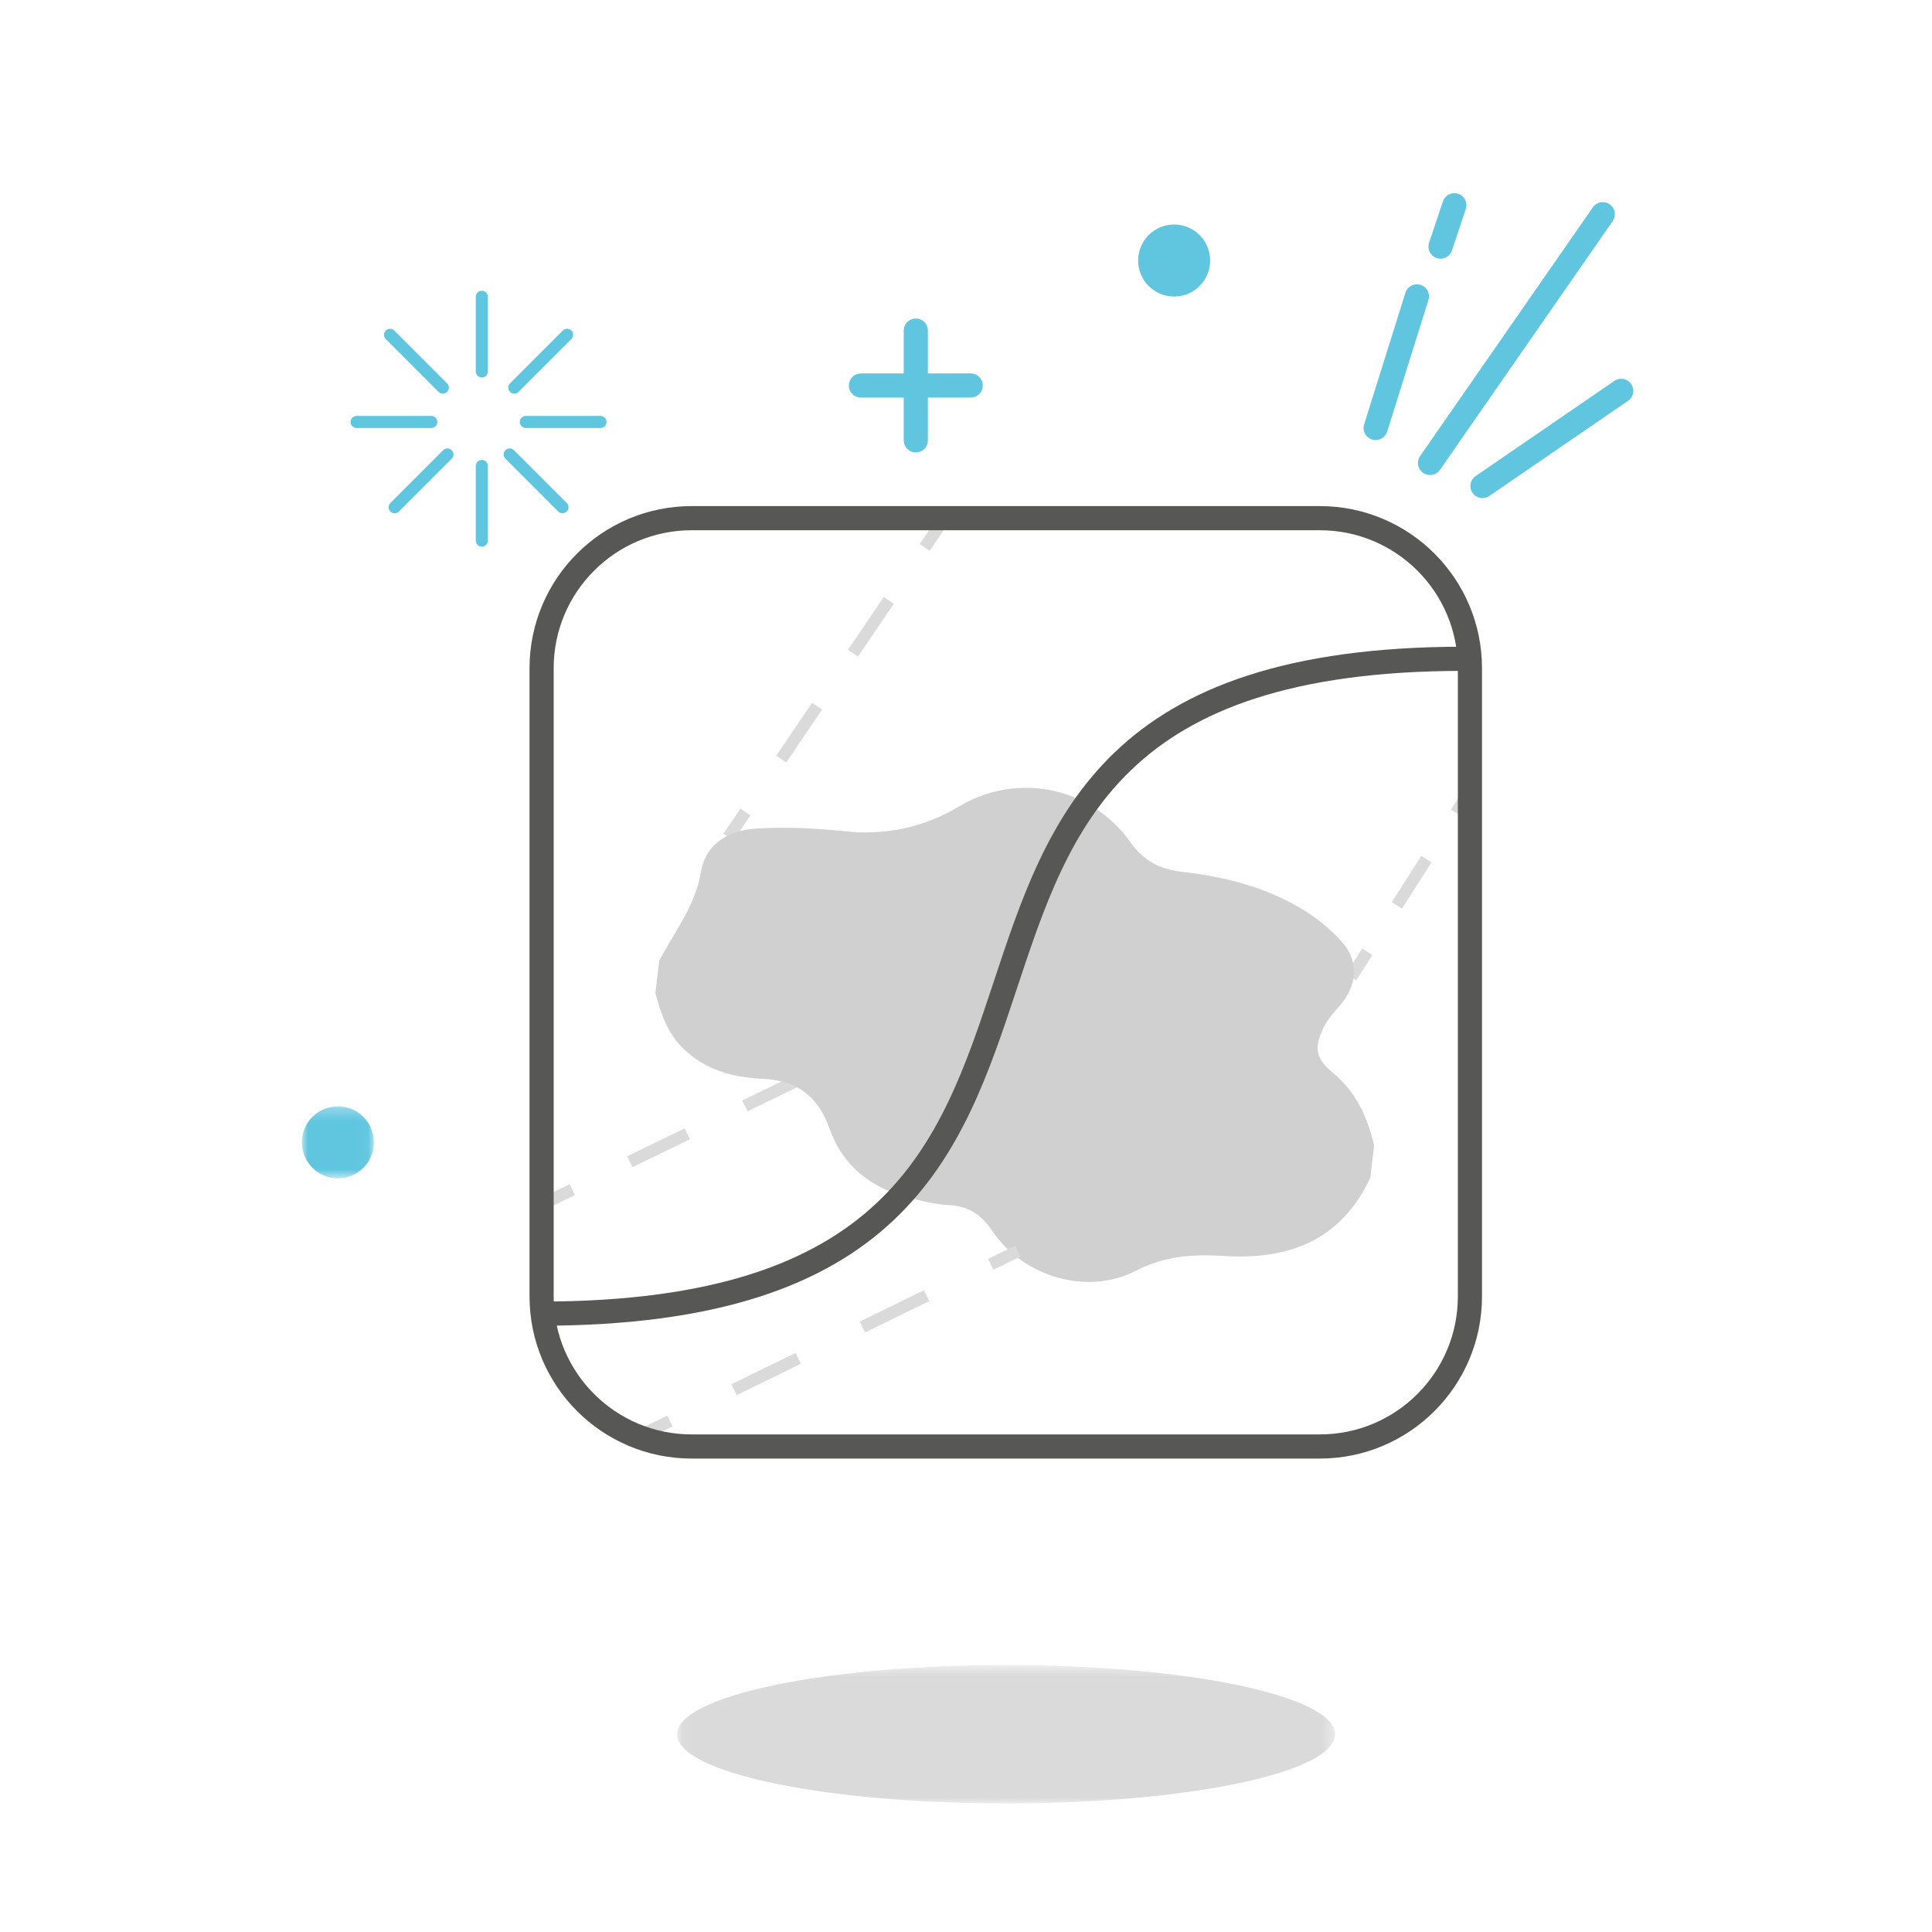 <?xml version="1.0" encoding="UTF-8"?>
<svg width="160px" height="160px" viewBox="0 0 160 160" version="1.1" xmlns="http://www.w3.org/2000/svg" xmlns:xlink="http://www.w3.org/1999/xlink">
    <!-- Generator: Sketch 56 (81588) - https://sketch.com -->
    <title>branchen/lab-final</title>
    <desc>Created with Sketch.</desc>
    <defs>
        <polygon id="path-1" points="0.074 0.538 54.569 0.538 54.569 12 0.074 12"></polygon>
        <polygon id="path-3" points="0 0.267 5.964 0.267 5.964 6.231 0 6.231"></polygon>
    </defs>
    <g id="branchen/lab-final" stroke="none" stroke-width="1" fill="none" fill-rule="evenodd">
        <g id="Group-59" transform="translate(25, 16)">
            <path d="M52.98,27.266 L51.578,29.336" id="Stroke-1" stroke="#DADADA"></path>
            <path d="M48.608,33.718 L38.213,49.059" id="Stroke-2" stroke="#DADADA" stroke-dasharray="5.294,5.294"></path>
            <path d="M36.729,51.25 L35.327,53.32" id="Stroke-3" stroke="#DADADA"></path>
            <path d="M96.924,49.204 L95.579,51.311" id="Stroke-4" stroke="#DADADA"></path>
            <path d="M93.132,55.147 L89.46,60.899" id="Stroke-5" stroke="#DADADA" stroke-dasharray="4.55,4.55"></path>
            <path d="M88.235,62.817 L86.89,64.924" id="Stroke-6" stroke="#DADADA"></path>
            <path d="M48.459,69.875 L46.21,70.966" id="Stroke-7" stroke="#DADADA"></path>
            <path d="M41.446,73.278 L24.775,81.365" id="Stroke-8" stroke="#DADADA" stroke-dasharray="5.294,5.294"></path>
            <path d="M22.393,82.522 L20.144,83.613" id="Stroke-9" stroke="#DADADA"></path>
            <g id="Group-58" transform="translate(0, 0.356)">
                <path d="M29.597,63.209 C30.839,60.818 32.574,58.705 33.039,55.89 C33.437,53.481 35.394,52.39 37.637,52.258 C40.036,52.117 42.475,52.221 44.868,52.479 C48.306,52.85 51.44,52.205 54.402,50.441 C59.277,47.537 65.367,48.808 68.618,53.396 C69.648,54.85 70.994,55.624 72.754,55.825 C76.255,56.226 79.658,57.052 82.713,58.858 C83.963,59.597 85.152,60.551 86.118,61.631 C87.593,63.282 87.39,65.326 85.91,66.978 C85.38,67.57 84.843,68.211 84.523,68.927 C83.81,70.516 84.016,71.35 85.364,72.465 C87.285,74.055 88.247,76.157 88.803,78.507 C88.696,79.399 88.587,80.29 88.48,81.182 C86.056,86.371 81.736,88 76.353,87.659 C73.838,87.5 71.454,87.646 69.075,88.879 C65.066,90.957 59.771,89.419 57.177,85.589 C56.257,84.23 55.234,83.539 53.602,83.448 C52.364,83.38 51.121,83.061 49.918,82.723 C46.929,81.884 44.735,80.069 43.691,77.101 C42.762,74.461 41.029,73.121 38.206,72.991 C35.758,72.878 33.446,72.296 31.58,70.473 C30.26,69.183 29.726,67.571 29.274,65.884 C29.381,64.992 29.49,64.101 29.597,63.209" id="Fill-10" fill="#D0D0D0"></path>
                <path d="M59.296,87.252 L57.05,88.349" id="Stroke-12" stroke="#DADADA"></path>
                <path d="M51.735,90.945 L33.135,100.029" id="Stroke-14" stroke="#DADADA" stroke-dasharray="5.914,5.914"></path>
                <path d="M30.478,101.327 L28.231,102.424" id="Stroke-16" stroke="#DADADA"></path>
                <path d="M19.718,92.435 C78.603,92.435 38.01,38.202 96.252,38.202" id="Stroke-18" stroke="#575756" stroke-width="2"></path>
                <path d="M84.303,103.436 L32.282,103.436 C25.417,103.436 19.853,97.871 19.853,91.007 L19.853,38.986 C19.853,32.121 25.417,26.557 32.282,26.557 L84.303,26.557 C91.167,26.557 96.733,32.121 96.733,38.986 L96.733,91.007 C96.733,97.871 91.167,103.436 84.303,103.436 Z" id="Stroke-20" stroke="#575756" stroke-width="2"></path>
                <g id="Group-24" transform="translate(31, 121)">
                    <mask id="mask-2" fill="white">
                        <use xlink:href="#path-1"></use>
                    </mask>
                    <g id="Clip-23"></g>
                    <path d="M54.569,6.269 C54.569,9.434 42.37,12 27.321,12 C12.273,12 0.074,9.434 0.074,6.269 C0.074,3.103 12.273,0.538 27.321,0.538 C42.37,0.538 54.569,3.103 54.569,6.269" id="Fill-22" fill="#DADADA" mask="url(#mask-2)"></path>
                </g>
                <path d="M93.43,21.982 L107.734,1.386" id="Stroke-25" stroke="#60C6DF" stroke-width="2" stroke-linecap="round"></path>
                <path d="M97.771,23.894 L109.262,16.013" id="Stroke-27" stroke="#60C6DF" stroke-width="2" stroke-linecap="round"></path>
                <path d="M88.925,19.088 L92.344,8.189" id="Stroke-29" stroke="#60C6DF" stroke-width="2" stroke-linecap="round"></path>
                <path d="M94.298,4.066 L95.442,0.644" id="Stroke-31" stroke="#60C6DF" stroke-width="2" stroke-linecap="round"></path>
                <path d="M46.3,15.57 L55.388,15.57" id="Stroke-33" stroke="#60C6DF" stroke-width="2" stroke-linecap="round"></path>
                <path d="M50.843,11.025 L50.843,20.114" id="Stroke-35" stroke="#60C6DF" stroke-width="2" stroke-linecap="round"></path>
                <g id="Group-39" transform="translate(0, 75)">
                    <mask id="mask-4" fill="white">
                        <use xlink:href="#path-3"></use>
                    </mask>
                    <g id="Clip-38"></g>
                    <path d="M5.964,3.249 C5.964,4.896 4.629,6.231 2.983,6.231 C1.335,6.231 -0,4.896 -0,3.249 C-0,1.602 1.335,0.267 2.983,0.267 C4.629,0.267 5.964,1.602 5.964,3.249" id="Fill-37" fill="#60C6DF" mask="url(#mask-4)"></path>
                </g>
                <path d="M14.902,8.223 L14.902,14.405" id="Stroke-40" stroke="#60C6DF" stroke-linecap="round"></path>
                <path d="M24.728,18.59 L18.546,18.59" id="Stroke-42" stroke="#60C6DF" stroke-linecap="round"></path>
                <path d="M14.902,28.416 L14.902,22.235" id="Stroke-44" stroke="#60C6DF" stroke-linecap="round"></path>
                <path d="M4.535,18.59 L10.717,18.59" id="Stroke-46" stroke="#60C6DF" stroke-linecap="round"></path>
                <path d="M21.962,11.372 L17.592,15.743" id="Stroke-48" stroke="#60C6DF" stroke-linecap="round"></path>
                <path d="M21.58,25.651 L17.209,21.279" id="Stroke-50" stroke="#60C6DF" stroke-linecap="round"></path>
                <path d="M7.683,25.651 L12.054,21.279" id="Stroke-52" stroke="#60C6DF" stroke-linecap="round"></path>
                <path d="M7.301,11.372 L11.671,15.743" id="Stroke-54" stroke="#60C6DF" stroke-linecap="round"></path>
                <path d="M75.218,5.22 C75.218,6.867 73.882,8.202 72.237,8.202 C70.59,8.202 69.254,6.867 69.254,5.22 C69.254,3.573 70.59,2.238 72.237,2.238 C73.882,2.238 75.218,3.573 75.218,5.22" id="Fill-56" fill="#60C6DF"></path>
            </g>
        </g>
    </g>
</svg>